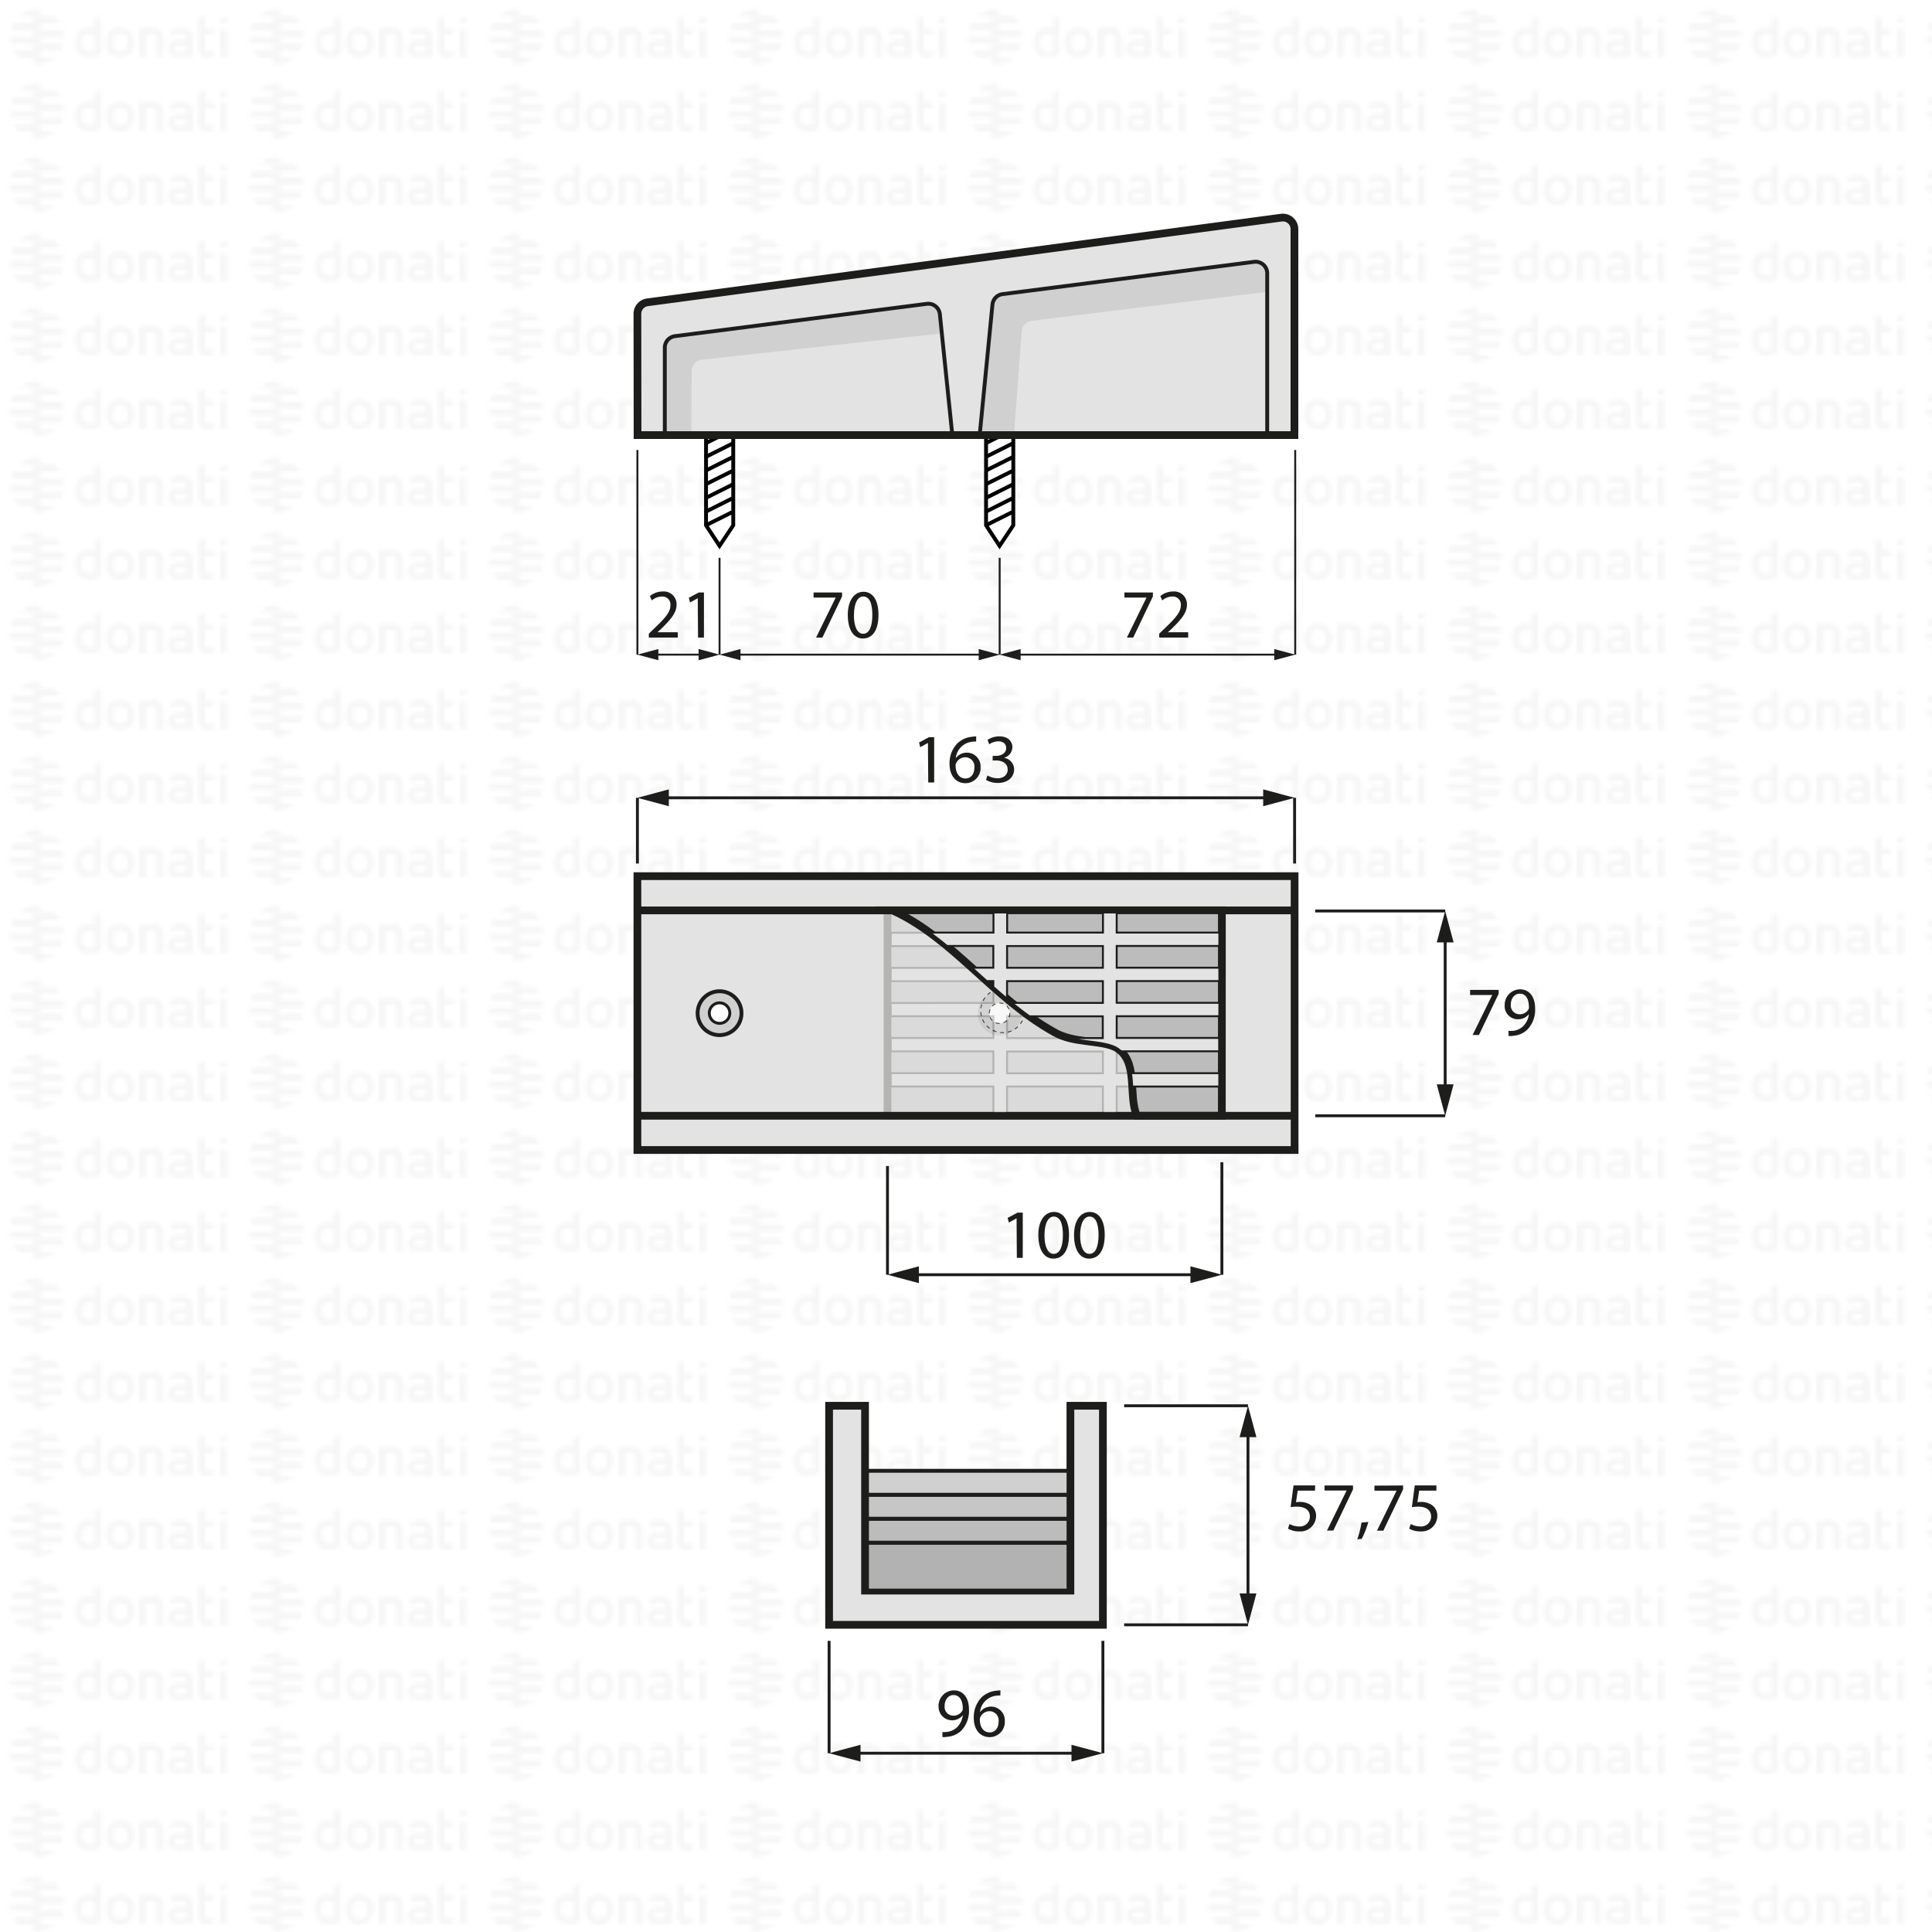 <svg id="Livello_1" data-name="Livello 1" xmlns="http://www.w3.org/2000/svg" xmlns:xlink="http://www.w3.org/1999/xlink" viewBox="0 0 500 500"><defs><style>.cls-1,.cls-14,.cls-16,.cls-17,.cls-21,.cls-22,.cls-9{fill:none;}.cls-2{fill:#f6f6f6;}.cls-3{fill:url(#DONATI_WATERMARK);}.cls-15,.cls-4{fill:#fff;}.cls-5{fill:#010101;}.cls-6{fill:#1d1d1b;}.cls-20,.cls-7{fill:#e3e3e3;}.cls-10,.cls-11,.cls-12,.cls-13,.cls-14,.cls-15,.cls-16,.cls-17,.cls-19,.cls-20,.cls-21,.cls-22,.cls-7,.cls-9{stroke:#1d1d1b;stroke-miterlimit:10;}.cls-14,.cls-19,.cls-7{stroke-width:2px;}.cls-13,.cls-8{fill:#d0d0d0;}.cls-10{fill:#b2b2b2;}.cls-11,.cls-19{fill:#bdbcbc;}.cls-12{fill:#c6c6c6;}.cls-15,.cls-21{stroke-width:0.75px;}.cls-16,.cls-17{stroke-width:0.25px;}.cls-16{stroke-dasharray:0.99 0.99;}.cls-17{stroke-dasharray:1.04 1.04;}.cls-18{opacity:0.24;}.cls-20,.cls-22{stroke-width:0.5px;}</style><pattern id="DONATI_WATERMARK" data-name="DONATI WATERMARK" width="61.14" height="57.34" patternUnits="userSpaceOnUse" viewBox="0 0 61.14 57.34"><rect class="cls-1" width="61.14" height="57.34"/><polygon class="cls-2" points="8.55 51.31 8.55 51.31 9.43 51.31 10.57 51.31 10.57 51.31 9.43 51.31 8.55 51.31 8.55 51.31"/><polygon class="cls-2" points="8.55 53.08 8.55 53.08 9.23 53.08 10.57 53.08 10.57 53.08 9.23 53.08 8.55 53.08 8.55 53.08"/><polygon class="cls-2" points="10.57 44.26 10.57 44.26 9.69 44.26 8.55 44.26 8.55 44.26 9.69 44.26 10.57 44.26 10.57 44.26"/><path class="cls-2" d="M57,44.21V42.86l1.69-.33v1.68Zm1.69,1.41V53h-1.7V45.62ZM53,47.12v3.43a1.2,1.2,0,0,0,.14.76.82.82,0,0,0,.69.22,5.65,5.65,0,0,0,1.22-.2l.22,0v1.6a7.58,7.58,0,0,1-1.57.23c-1.56,0-2.38-.9-2.38-2.59V42.86L53,42.53v3.08h2.28v1.51ZM49.82,53H48.19v-.27l-.24.06a8.27,8.27,0,0,1-1.86.3c-1.61,0-2.6-.85-2.6-2.22,0-1.08.55-2.37,3.21-2.37h1.47v-.46c0-.76-.39-1.09-1.28-1.09a8.18,8.18,0,0,0-2.13.38l-.56.16v-1.6l.21-.06A8.73,8.73,0,0,1,47,45.42c1.82,0,2.86.95,2.86,2.62v2.74h0V53Zm-1.64-1.72V50h-1.6c-1.24,0-1.4.48-1.4.9s.11.8,1.1.8a6.43,6.43,0,0,0,1.39-.21l.51-.13ZM40.57,53v-4.7c0-.92-.41-1.32-1.35-1.32a5.76,5.76,0,0,0-1.49.21V53H36V45.6h1.64a8,8,0,0,1,1.65-.17c1.88,0,3,1,3,2.77V53Zm-5.88-3.77c0,2.37-1.39,3.85-3.62,3.85s-3.56-1.48-3.56-3.85,1.38-3.84,3.61-3.84,3.57,1.47,3.57,3.84Zm-1.73,0c0-1.53-.67-2.37-1.89-2.37-1.52,0-1.84,1.29-1.84,2.37s.33,2.38,1.89,2.38S33,50.34,33,49.26Zm-6.8,2.28a1.16,1.16,0,0,1-1,1.22,8,8,0,0,1-2.25.32c-2.17,0-3.47-1.42-3.47-3.79s1.24-3.84,3.4-3.84a5.54,5.54,0,0,1,1.62.29V42.86l.19,0,.61-.12.6-.11.29-.06v9Zm-1.69-.19V47.26A7,7,0,0,0,23,47c-1.23,0-1.83.75-1.83,2.27s.63,2.28,1.87,2.28a6,6,0,0,0,1.46-.2ZM10.63,47.79H8.55V46h7.84a6.92,6.92,0,0,1,.22,1.77Zm.75-3.53H8.55V42.49h5.67a7.07,7.07,0,0,1,1.45,1.77ZM9.89,49.55h6.5a7,7,0,0,1-.72,1.76H8.55V49.55Zm0,3.53h4.34a7,7,0,0,1-3.65,1.68h-.08a5.74,5.74,0,0,1-.93.07,7.79,7.79,0,0,1-1-.07h0V53.08Z"/><path class="cls-2" d="M9.88,53.08h-5a7.17,7.17,0,0,1-1.44-1.76h7.12v1.76Zm0-3.53H2.72a7.25,7.25,0,0,1-.22-1.76h8.07v1.76ZM9.22,46H2.72a6.82,6.82,0,0,1,.73-1.76h7.12V46Zm0-3.53H4.89a7.11,7.11,0,0,1,3.66-1.68h.07a7.3,7.3,0,0,1,.94-.07,7.93,7.93,0,0,1,1,.07h0v1.68Z"/><polygon class="cls-2" points="8.55 32.2 8.55 32.2 9.43 32.2 10.57 32.2 10.57 32.2 9.43 32.2 8.55 32.2 8.55 32.2"/><polygon class="cls-2" points="8.55 33.96 8.55 33.97 9.23 33.97 10.57 33.97 10.57 33.96 9.23 33.96 8.55 33.96 8.55 33.96"/><polygon class="cls-2" points="10.57 25.14 10.57 25.14 9.69 25.14 8.55 25.14 8.55 25.14 9.69 25.14 10.57 25.14 10.57 25.14"/><path class="cls-2" d="M57,25.09V23.74l1.69-.32v1.67Zm1.69,1.42v7.4h-1.7v-7.4ZM53,28v3.44a1.22,1.22,0,0,0,.14.76.85.85,0,0,0,.69.22,5.65,5.65,0,0,0,1.22-.2l.22,0v1.59A7.58,7.58,0,0,1,53.7,34c-1.56,0-2.38-.89-2.38-2.59V23.74L53,23.42v3.07h2.28V28Zm-3.19,5.91H48.19v-.27L48,33.7a8.27,8.27,0,0,1-1.86.3c-1.61,0-2.6-.84-2.6-2.21,0-1.08.55-2.37,3.21-2.37h1.47V29c0-.76-.39-1.1-1.28-1.1a8.63,8.63,0,0,0-2.13.38l-.56.17v-1.6l.21-.06A8.79,8.79,0,0,1,47,26.3c1.82,0,2.86,1,2.86,2.63v2.73h0v2.25ZM48.18,32.2V30.84h-1.6c-1.24,0-1.4.48-1.4.9s.11.79,1.1.79a6.43,6.43,0,0,0,1.39-.21l.51-.12Zm-7.61,1.71v-4.7c0-.92-.41-1.31-1.35-1.31a5.76,5.76,0,0,0-1.49.21v5.8H36V26.49h1.64a7.39,7.39,0,0,1,1.65-.17c1.88,0,3,1,3,2.77v4.81Zm-5.88-3.76c0,2.37-1.39,3.84-3.62,3.84s-3.56-1.47-3.56-3.84,1.38-3.85,3.61-3.85,3.57,1.47,3.57,3.85Zm-1.73,0c0-1.54-.67-2.38-1.89-2.38-1.52,0-1.84,1.29-1.84,2.38s.33,2.37,1.89,2.37S33,31.23,33,30.15Zm-6.8,2.27a1.16,1.16,0,0,1-1,1.23,8.39,8.39,0,0,1-2.25.32c-2.17,0-3.47-1.42-3.47-3.8s1.24-3.83,3.4-3.83a5.47,5.47,0,0,1,1.62.28V23.74l.19,0,.61-.12.6-.12.29,0v9Zm-1.69-.19V28.15a7,7,0,0,0-1.5-.26c-1.23,0-1.83.74-1.83,2.27s.63,2.27,1.87,2.27a5.52,5.52,0,0,0,1.46-.2ZM10.63,28.67H8.55V26.91h7.84a6.79,6.79,0,0,1,.22,1.76Zm.75-3.53H8.55V23.38h5.67a7,7,0,0,1,1.45,1.76Zm-1.49,5.3h6.5a7.32,7.32,0,0,1-.72,1.76H8.55V30.44Zm0,3.53h4.34a7,7,0,0,1-3.65,1.68h-.08a7.14,7.14,0,0,1-.93.07,6.27,6.27,0,0,1-1-.08h0V34Z"/><path class="cls-2" d="M9.88,34h-5A7,7,0,0,1,3.45,32.2h7.12V34Zm0-3.52H2.72a7.4,7.4,0,0,1-.22-1.77h8.07v1.77Zm-.67-3.53H2.72a6.88,6.88,0,0,1,.73-1.77h7.12v1.77Zm0-3.53H4.89a7,7,0,0,1,3.66-1.69h.07a7.3,7.3,0,0,1,.94-.07,7.93,7.93,0,0,1,1,.08h0v1.69Z"/><polygon class="cls-2" points="8.55 13.09 8.55 13.09 9.43 13.09 10.57 13.09 10.57 13.09 9.43 13.09 8.55 13.09 8.55 13.09"/><polygon class="cls-2" points="8.55 14.85 8.55 14.85 9.23 14.85 10.57 14.85 10.57 14.85 9.23 14.85 8.55 14.85 8.55 14.85"/><polygon class="cls-2" points="10.57 6.03 10.57 6.03 9.69 6.03 8.55 6.03 8.55 6.03 9.69 6.03 10.57 6.03 10.57 6.03"/><path class="cls-2" d="M57,6V4.63l1.69-.33V6ZM58.64,7.4v7.4h-1.7V7.4ZM53,8.89v3.43a1.2,1.2,0,0,0,.14.76.83.83,0,0,0,.69.23,5.89,5.89,0,0,0,1.22-.21l.22,0v1.6a7.58,7.58,0,0,1-1.57.23c-1.56,0-2.38-.9-2.38-2.59V4.63L53,4.3V7.38h2.28V8.89ZM49.82,14.8H48.19v-.27l-.24.06a8.27,8.27,0,0,1-1.86.3c-1.61,0-2.6-.85-2.6-2.22,0-1.08.55-2.37,3.21-2.37h1.47V9.84c0-.76-.39-1.09-1.28-1.09a8.18,8.18,0,0,0-2.13.38l-.56.16V7.7l.21-.06A8.46,8.46,0,0,1,47,7.19c1.82,0,2.86,1,2.86,2.63v2.73h0V14.8Zm-1.64-1.72V11.72h-1.6c-1.24,0-1.4.48-1.4.9s.11.8,1.1.8a6.43,6.43,0,0,0,1.39-.21l.51-.13ZM40.57,14.8V10.1c0-.92-.41-1.31-1.35-1.31a5.61,5.61,0,0,0-1.49.2V14.8H36V7.37h1.64v0a7.5,7.5,0,0,1,1.65-.18c1.88,0,3,1,3,2.77V14.8ZM34.69,11c0,2.37-1.39,3.85-3.62,3.85S27.51,13.4,27.51,11s1.38-3.84,3.61-3.84S34.69,8.66,34.69,11ZM33,11c0-1.53-.67-2.37-1.89-2.37-1.52,0-1.84,1.29-1.84,2.37s.33,2.38,1.89,2.38S33,12.12,33,11Zm-6.8,2.28a1.15,1.15,0,0,1-1,1.22,8,8,0,0,1-2.25.32c-2.17,0-3.47-1.42-3.47-3.79s1.24-3.84,3.4-3.84a5.54,5.54,0,0,1,1.62.29V4.63l.19,0,.61-.12.6-.11.29-.06v9Zm-1.69-.19V9A7,7,0,0,0,23,8.77c-1.23,0-1.83.75-1.83,2.27s.63,2.28,1.87,2.28a6,6,0,0,0,1.46-.2ZM10.63,9.56H8.55V7.79h7.84a6.92,6.92,0,0,1,.22,1.77ZM11.38,6H8.55V4.26h5.67A7.07,7.07,0,0,1,15.67,6ZM9.89,11.32h6.5a7.23,7.23,0,0,1-.72,1.77H8.55V11.32Zm0,3.53h4.34a7,7,0,0,1-3.65,1.68h-.08a5.74,5.74,0,0,1-.93.06,6.28,6.28,0,0,1-1-.07h0V14.85Z"/><path class="cls-2" d="M9.88,14.85h-5a7,7,0,0,1-1.44-1.76h7.12v1.76Zm0-3.53H2.72A7.25,7.25,0,0,1,2.5,9.56h8.07v1.76ZM9.22,7.79H2.72A7,7,0,0,1,3.45,6h7.12V7.79Zm0-3.53H4.89A7.11,7.11,0,0,1,8.55,2.58h.07a7.3,7.3,0,0,1,.94-.07,7.93,7.93,0,0,1,1,.07h0V4.26Z"/></pattern></defs><title>AF00050</title><rect class="cls-3" width="500" height="500"/><polygon class="cls-4" points="189.76 135.95 186.22 141.26 182.72 135.95 182.72 93.43 189.76 93.43 189.76 135.95"/><polygon class="cls-5" points="189.76 135.95 189.35 135.67 186.22 140.36 183.22 135.8 183.22 93.93 189.26 93.93 189.26 135.95 189.76 135.95 189.35 135.67 189.76 135.95 190.26 135.95 190.26 92.93 182.22 92.93 182.22 136.1 186.22 142.17 190.26 136.1 190.26 135.95 189.76 135.95"/><polyline class="cls-5" points="182.9 136.39 189.99 132.85 189.54 131.96 182.45 135.5"/><polyline class="cls-5" points="182.9 132.85 189.99 129.31 189.54 128.41 182.45 131.96"/><polyline class="cls-5" points="182.9 129.31 189.99 125.76 189.54 124.87 182.45 128.41"/><polyline class="cls-5" points="182.9 125.76 189.99 122.22 189.54 121.33 182.45 124.87"/><polyline class="cls-5" points="182.9 122.22 189.99 118.68 189.54 117.78 182.45 121.33"/><polyline class="cls-5" points="182.9 118.68 189.99 115.13 189.54 114.24 182.45 117.78"/><polyline class="cls-5" points="182.9 115.13 189.99 111.59 189.54 110.7 182.45 114.24"/><polyline class="cls-5" points="182.9 111.59 189.99 108.05 189.54 107.15 182.45 110.7"/><polyline class="cls-5" points="182.9 108.05 189.99 104.5 189.54 103.61 182.45 107.15"/><polyline class="cls-5" points="182.9 104.5 189.99 100.96 189.54 100.07 182.45 103.61"/><polyline class="cls-5" points="182.9 100.96 189.99 97.42 189.54 96.52 182.45 100.07"/><polygon class="cls-4" points="189.76 93.43 182.68 93.43 177.36 84.57 195.08 84.57 189.76 93.43"/><polygon class="cls-6" points="189.76 93.43 189.76 92.93 182.96 92.93 178.25 85.07 194.2 85.07 189.34 93.17 189.76 93.43 189.76 92.93 189.76 93.43 190.19 93.68 195.96 84.07 176.48 84.07 182.39 93.93 190.05 93.93 190.19 93.68 189.76 93.43"/><polygon class="cls-4" points="262.24 135.95 258.69 141.26 255.19 135.95 255.19 93.43 262.24 93.43 262.24 135.95"/><polygon class="cls-5" points="262.24 135.95 261.82 135.67 258.69 140.36 255.69 135.8 255.69 93.93 261.74 93.93 261.74 135.95 262.24 135.95 261.82 135.67 262.24 135.95 262.74 135.95 262.74 92.93 254.69 92.93 254.69 136.1 258.69 142.17 262.74 136.1 262.74 135.95 262.24 135.95"/><polyline class="cls-5" points="255.37 136.39 262.46 132.85 262.01 131.96 254.93 135.5"/><polyline class="cls-5" points="255.37 132.85 262.46 129.31 262.01 128.41 254.93 131.96"/><polyline class="cls-5" points="255.37 129.31 262.46 125.76 262.01 124.87 254.93 128.41"/><polyline class="cls-5" points="255.37 125.76 262.46 122.22 262.01 121.33 254.93 124.87"/><polyline class="cls-5" points="255.37 122.22 262.46 118.68 262.01 117.78 254.93 121.33"/><polyline class="cls-5" points="255.37 118.68 262.46 115.13 262.01 114.24 254.93 117.78"/><polyline class="cls-5" points="255.37 115.13 262.46 111.59 262.01 110.7 254.93 114.24"/><polyline class="cls-5" points="255.37 111.59 262.46 108.05 262.01 107.15 254.93 110.7"/><polyline class="cls-5" points="255.37 108.05 262.46 104.5 262.01 103.61 254.93 107.15"/><polyline class="cls-5" points="255.37 104.5 262.46 100.96 262.01 100.07 254.93 103.61"/><polyline class="cls-5" points="255.37 100.96 262.46 97.42 262.01 96.52 254.93 100.07"/><polygon class="cls-4" points="262.24 93.43 255.15 93.43 249.83 84.57 267.55 84.57 262.24 93.43"/><polygon class="cls-6" points="262.24 93.43 262.24 92.93 255.43 92.93 250.72 85.07 266.67 85.07 261.81 93.17 262.24 93.43 262.24 92.93 262.24 93.43 262.66 93.68 268.43 84.07 248.95 84.07 254.87 93.93 262.52 93.93 262.66 93.68 262.24 93.43"/><path class="cls-7" d="M165,112.6H335V59.33a3,3,0,0,0-3.4-3L167.56,78.24a3,3,0,0,0-2.6,3Z"/><path class="cls-8" d="M243.77,86.28l-.54-5.17a3,3,0,0,0-3.37-2.62l-65.19,8.23a3,3,0,0,0-2.62,2.92v21.91h6.89L179,96a3,3,0,0,1,2.66-2.92Z"/><path class="cls-9" d="M172.05,112.6V90a3,3,0,0,1,2.62-3l65.19-8.37a3,3,0,0,1,3.37,2.67l3.23,31.3"/><path class="cls-8" d="M328,70.7a3,3,0,0,0-3.38-2.94l-59.41,7.53-5.7.71a3,3,0,0,0-2.61,2.62l-3.31,32.93h8.89l1.95-25.85A3,3,0,0,1,267.15,83L328,75.52Z"/><path class="cls-9" d="M253.54,112.6l3.31-33.8a3,3,0,0,1,2.61-2.68l65.11-8.36a3,3,0,0,1,3.38,3V112.6"/><polygon class="cls-7" points="277.02 363.81 285.43 363.81 285.43 420.5 214.57 420.5 214.57 363.81 223.87 363.81 223.87 411.65 277.02 411.65 277.02 363.81"/><rect class="cls-10" x="224.38" y="399.24" width="52.15" height="12.4"/><rect class="cls-11" x="224.38" y="393.04" width="52.15" height="6.2"/><rect class="cls-12" x="224.38" y="386.84" width="52.15" height="6.2"/><rect class="cls-13" x="224.38" y="380.64" width="52.15" height="6.2"/><rect class="cls-7" x="164.96" y="226.75" width="170.08" height="70.87"/><circle class="cls-13" cx="186.22" cy="262.21" r="5.68"/><line class="cls-14" x1="164.96" y1="235.61" x2="335.04" y2="235.61"/><line class="cls-14" x1="164.96" y1="288.76" x2="335.04" y2="288.76"/><circle class="cls-15" cx="186.22" cy="262.19" r="2.66"/><circle class="cls-8" cx="258.69" cy="262.26" r="5.68"/><circle class="cls-16" cx="258.69" cy="262.26" r="5.68" transform="matrix(0.29, -0.96, 0.96, 0.29, -67.28, 433.85)"/><circle class="cls-4" cx="258.69" cy="262.23" r="2.66"/><circle class="cls-17" cx="258.69" cy="262.23" r="2.66"/><g class="cls-18"><rect class="cls-19" x="229.68" y="235.61" width="86.54" height="53.15"/><path class="cls-20" d="M315.55,244.85v-3.46H289v-5.2h-3.55v5.2h-24.8v-5.2h-3.54v5.2H230.51v3.46h26.58v5.63H230.51v3.46h26.58v5.63H230.51V263h26.58v5.63H230.51v3.47h26.58v5.63H230.51v3.46h26.58v6.93h3.54v-6.93h24.8v6.93H289v-6.93h26.57v-3.46H289v-5.63h26.57v-3.47H289V263h26.57v-3.46H289v-5.63h26.57v-3.46H289v-5.63Zm-30.12,32.91h-24.8v-5.63h24.8Zm0-9.1h-24.8V263h24.8Zm0-9.09h-24.8v-5.63h24.8Zm0-9.09h-24.8v-5.63h24.8Z"/></g><path class="cls-19" d="M316.22,235.59H230.94c15.7,7.15,26.08,22.74,41.8,31.48,5,3,12,2,16,4,6.06,3.46,3.14,12.15,5.47,17.67h22Z"/><path class="cls-20" d="M260.63,253.92h24.8v5.63H261.89q2.21,1.8,4.51,3.47h19v5.63h-8.75c4.29,1.1,9,.9,12.06,2.42a6.89,6.89,0,0,1,1.4,1h25.41v-3.46H289V263h26.57v-3.47H289v-5.63h26.57v-3.46H289v-5.63h26.57v-3.46H289v-5.2h-3.55v5.2h-24.8v-5.2h-3.54v5.2H240.63c1.51,1.1,3,2.26,4.44,3.46h12v5.63h-5.56c1.28,1.15,2.55,2.31,3.84,3.46h1.72v1.53q1.74,1.56,3.54,3.06Zm0-9.09h24.8v5.63h-24.8Z"/><path class="cls-20" d="M315.55,277.74H292.7c.17,1.12.25,2.29.32,3.46h22.53Z"/><line class="cls-21" x1="214.57" y1="424.65" x2="214.57" y2="453.73"/><line class="cls-21" x1="285.43" y1="424.65" x2="285.43" y2="453.73"/><line class="cls-21" x1="221.21" y1="453.73" x2="278.79" y2="453.73"/><polygon class="cls-6" points="222.7 455.9 214.57 453.73 222.7 451.55 222.7 455.9"/><polygon class="cls-6" points="277.3 455.9 285.43 453.73 277.3 451.55 277.3 455.9"/><line class="cls-21" x1="290.93" y1="420.5" x2="322.98" y2="420.5"/><line class="cls-21" x1="290.93" y1="363.81" x2="322.98" y2="363.81"/><line class="cls-21" x1="322.98" y1="413.86" x2="322.98" y2="370.46"/><polygon class="cls-6" points="325.16 412.37 322.98 420.5 320.8 412.37 325.16 412.37"/><polygon class="cls-6" points="325.16 371.94 322.98 363.81 320.8 371.94 325.16 371.94"/><path class="cls-6" d="M243.89,448.26a6.71,6.71,0,0,0,1.28-.06,4.38,4.38,0,0,0,2.45-1.13,5.18,5.18,0,0,0,1.55-3.12h-.06a3.51,3.51,0,0,1-6.21-2.32,4,4,0,0,1,4-4.16c2.39,0,3.87,1.95,3.87,4.94a7.41,7.41,0,0,1-2,5.49,5.82,5.82,0,0,1-3.4,1.56,7.25,7.25,0,0,1-1.46.09Zm.58-6.74a2.25,2.25,0,0,0,2.25,2.49,2.6,2.6,0,0,0,2.3-1.23,1,1,0,0,0,.15-.57c0-2-.74-3.53-2.4-3.53C245.42,438.68,244.47,439.87,244.47,441.52Z"/><path class="cls-6" d="M258.89,438.79a5.7,5.7,0,0,0-1.19.07,4.75,4.75,0,0,0-4.07,4.16h.05a3.57,3.57,0,0,1,6.36,2.43,3.91,3.91,0,0,1-3.89,4.12c-2.5,0-4.14-1.94-4.14-5a7.36,7.36,0,0,1,2-5.27,6.34,6.34,0,0,1,3.74-1.73,8,8,0,0,1,1.16-.09Zm-.45,6.75a2.38,2.38,0,0,0-2.42-2.68,2.59,2.59,0,0,0-2.26,1.44,1.32,1.32,0,0,0-.18.7c0,1.93.91,3.35,2.57,3.35C257.52,448.35,258.44,447.21,258.44,445.54Z"/><path class="cls-6" d="M340.32,385.77h-4.47l-.45,3a5.78,5.78,0,0,1,1-.07,5,5,0,0,1,2.53.63,3.34,3.34,0,0,1,1.67,3,4.06,4.06,0,0,1-4.36,4,5.67,5.67,0,0,1-2.91-.72l.39-1.2a5.35,5.35,0,0,0,2.5.64,2.58,2.58,0,0,0,2.78-2.54c0-1.51-1-2.59-3.37-2.59a11,11,0,0,0-1.62.13l.76-5.62h5.6Z"/><path class="cls-6" d="M350.16,384.44v1l-5.09,10.66h-1.64l5.07-10.35v0h-5.72v-1.31Z"/><path class="cls-6" d="M351.27,398.36a24.68,24.68,0,0,0,1.08-4.31l1.77-.17a22,22,0,0,1-1.71,4.37Z"/><path class="cls-6" d="M363.12,384.44v1L358,396.14h-1.64l5.07-10.35v0h-5.72v-1.31Z"/><path class="cls-6" d="M371.74,385.77h-4.46l-.45,3a5.78,5.78,0,0,1,.95-.07,5,5,0,0,1,2.52.63,3.33,3.33,0,0,1,1.68,3,4.06,4.06,0,0,1-4.36,4,5.74,5.74,0,0,1-2.92-.72l.4-1.2a5.32,5.32,0,0,0,2.5.64,2.58,2.58,0,0,0,2.77-2.54c0-1.51-1-2.59-3.36-2.59a11,11,0,0,0-1.62.13l.75-5.62h5.6Z"/><path class="cls-6" d="M387.85,256.19v1l-5.1,10.66h-1.64l5.08-10.35v0h-5.73v-1.31Z"/><path class="cls-6" d="M390.4,266.77a6.58,6.58,0,0,0,1.28,0,4.45,4.45,0,0,0,2.45-1.13,5.15,5.15,0,0,0,1.54-3.12h-.05a3.43,3.43,0,0,1-2.75,1.26,3.39,3.39,0,0,1-3.46-3.58,4,4,0,0,1,4-4.16c2.39,0,3.87,1.94,3.87,4.93a7.38,7.38,0,0,1-2,5.49,5.78,5.78,0,0,1-3.4,1.57,7.25,7.25,0,0,1-1.46.09ZM391,260a2.25,2.25,0,0,0,2.25,2.49,2.62,2.62,0,0,0,2.3-1.23,1,1,0,0,0,.14-.58c0-2-.73-3.52-2.39-3.52C391.93,257.2,391,258.38,391,260Z"/><path class="cls-6" d="M263.09,315.3h0l-2,1.1-.31-1.21,2.56-1.36h1.35v11.7h-1.53Z"/><path class="cls-6" d="M276.66,319.55c0,4-1.47,6.18-4.07,6.18-2.28,0-3.83-2.15-3.87-6s1.7-6.08,4.07-6.08S276.66,315.82,276.66,319.55Zm-6.35.18c0,3,.93,4.77,2.37,4.77,1.62,0,2.4-1.89,2.4-4.88s-.74-4.77-2.38-4.77C271.32,314.85,270.31,316.54,270.31,319.73Z"/><path class="cls-6" d="M285.9,319.55c0,4-1.48,6.18-4.07,6.18-2.29,0-3.84-2.15-3.87-6s1.69-6.08,4.07-6.08S285.9,315.82,285.9,319.55Zm-6.36.18c0,3,.94,4.77,2.38,4.77,1.62,0,2.39-1.89,2.39-4.88s-.74-4.77-2.37-4.77C280.55,314.85,279.54,316.54,279.54,319.73Z"/><path class="cls-6" d="M240.15,192.27h0l-2,1.1-.3-1.21,2.56-1.37h1.35V202.5h-1.53Z"/><path class="cls-6" d="M252.62,191.91a5.74,5.74,0,0,0-1.19.07,4.76,4.76,0,0,0-4.07,4.16h.06a3.56,3.56,0,0,1,6.35,2.43,3.91,3.91,0,0,1-3.89,4.12c-2.5,0-4.14-1.94-4.14-5a7.37,7.37,0,0,1,2-5.28,6.4,6.4,0,0,1,3.75-1.73,7.85,7.85,0,0,1,1.15-.09Zm-.45,6.75a2.38,2.38,0,0,0-2.41-2.68,2.59,2.59,0,0,0-2.27,1.44,1.32,1.32,0,0,0-.18.7c0,1.93.92,3.35,2.57,3.35C251.25,201.47,252.17,200.33,252.17,198.66Z"/><path class="cls-6" d="M255.55,200.68a5.4,5.4,0,0,0,2.59.74c2,0,2.67-1.3,2.65-2.27,0-1.64-1.49-2.34-3-2.34h-.89v-1.19h.89c1.15,0,2.61-.6,2.61-2,0-.94-.6-1.77-2.06-1.77a4.33,4.33,0,0,0-2.34.78l-.41-1.16a5.56,5.56,0,0,1,3.06-.9c2.3,0,3.35,1.37,3.35,2.79a2.91,2.91,0,0,1-2.16,2.76v0a3.05,3.05,0,0,1,2.61,3c0,1.87-1.46,3.51-4.27,3.51a6,6,0,0,1-3-.79Z"/><path class="cls-6" d="M298.37,153.34v1L293.28,165h-1.64l5.08-10.35v0H291v-1.32Z"/><path class="cls-6" d="M300,165v-1l1.24-1.2c3-2.85,4.34-4.36,4.36-6.13a2.08,2.08,0,0,0-2.32-2.28,4,4,0,0,0-2.49,1l-.5-1.12a5.15,5.15,0,0,1,3.31-1.19,3.29,3.29,0,0,1,3.58,3.4c0,2.17-1.56,3.91-4,6.29l-.94.86v0h5.26V165Z"/><path class="cls-6" d="M217.93,153.34v1L212.84,165H211.2l5.08-10.35v0h-5.73v-1.32Z"/><path class="cls-6" d="M227.35,159.07c0,4-1.48,6.17-4.07,6.17-2.29,0-3.84-2.14-3.87-6s1.69-6.09,4.07-6.09S227.35,155.34,227.35,159.07Zm-6.36.18c0,3,.94,4.77,2.38,4.77,1.62,0,2.39-1.89,2.39-4.88s-.73-4.77-2.37-4.77C222,154.37,221,156.06,221,159.25Z"/><path class="cls-6" d="M167.91,165v-1l1.24-1.2c3-2.85,4.34-4.36,4.36-6.13a2.09,2.09,0,0,0-2.33-2.28,4,4,0,0,0-2.48,1l-.51-1.12a5.18,5.18,0,0,1,3.32-1.19,3.29,3.29,0,0,1,3.58,3.41c0,2.16-1.57,3.9-4,6.28l-.94.86v0h5.26V165Z"/><path class="cls-6" d="M180.58,154.82h0l-2,1.1-.31-1.21,2.56-1.37h1.35V165h-1.53Z"/><line class="cls-21" x1="229.68" y1="301.77" x2="229.68" y2="329.9"/><line class="cls-21" x1="316.22" y1="300.78" x2="316.22" y2="329.9"/><line class="cls-21" x1="236.32" y1="329.9" x2="309.57" y2="329.9"/><polygon class="cls-6" points="237.81 332.08 229.68 329.9 237.81 327.72 237.81 332.08"/><polygon class="cls-6" points="308.09 332.08 316.22 329.9 308.09 327.72 308.09 332.08"/><line class="cls-21" x1="340.38" y1="288.76" x2="374.01" y2="288.76"/><line class="cls-21" x1="340.38" y1="235.76" x2="374.01" y2="235.76"/><line class="cls-21" x1="374.01" y1="282.12" x2="374.01" y2="242.4"/><polygon class="cls-6" points="376.19 280.63 374.01 288.76 371.83 280.63 376.19 280.63"/><polygon class="cls-6" points="376.19 243.89 374.01 235.76 371.83 243.89 376.19 243.89"/><line class="cls-21" x1="164.96" y1="223.48" x2="164.96" y2="206.47"/><line class="cls-21" x1="335.04" y1="223.48" x2="335.04" y2="206.47"/><line class="cls-21" x1="171.61" y1="206.47" x2="328.39" y2="206.47"/><polygon class="cls-6" points="173.09 208.65 164.96 206.47 173.09 204.29 173.09 208.65"/><polygon class="cls-6" points="326.91 208.65 335.04 206.47 326.91 204.29 326.91 208.65"/><line class="cls-22" x1="164.96" y1="116.46" x2="164.96" y2="169.42"/><line class="cls-22" x1="335.2" y1="116.46" x2="335.2" y2="169.42"/><line class="cls-22" x1="186.22" y1="144.36" x2="186.22" y2="169.42"/><line class="cls-22" x1="169.39" y1="169.42" x2="181.79" y2="169.42"/><polygon class="cls-6" points="170.38 170.87 164.96 169.42 170.38 167.97 170.38 170.87"/><polygon class="cls-6" points="180.8 170.87 186.22 169.42 180.8 167.97 180.8 170.87"/><line class="cls-22" x1="258.71" y1="144.36" x2="258.71" y2="169.42"/><line class="cls-22" x1="190.65" y1="169.42" x2="254.28" y2="169.42"/><polygon class="cls-6" points="191.64 170.87 186.22 169.42 191.64 167.97 191.64 170.87"/><polygon class="cls-6" points="253.29 170.87 258.71 169.42 253.29 167.97 253.29 170.87"/><line class="cls-22" x1="330.77" y1="169.42" x2="263.14" y2="169.42"/><polygon class="cls-6" points="329.78 167.97 335.2 169.42 329.78 170.87 329.78 167.97"/><polygon class="cls-6" points="264.13 167.97 258.71 169.42 264.13 170.87 264.13 167.97"/></svg>